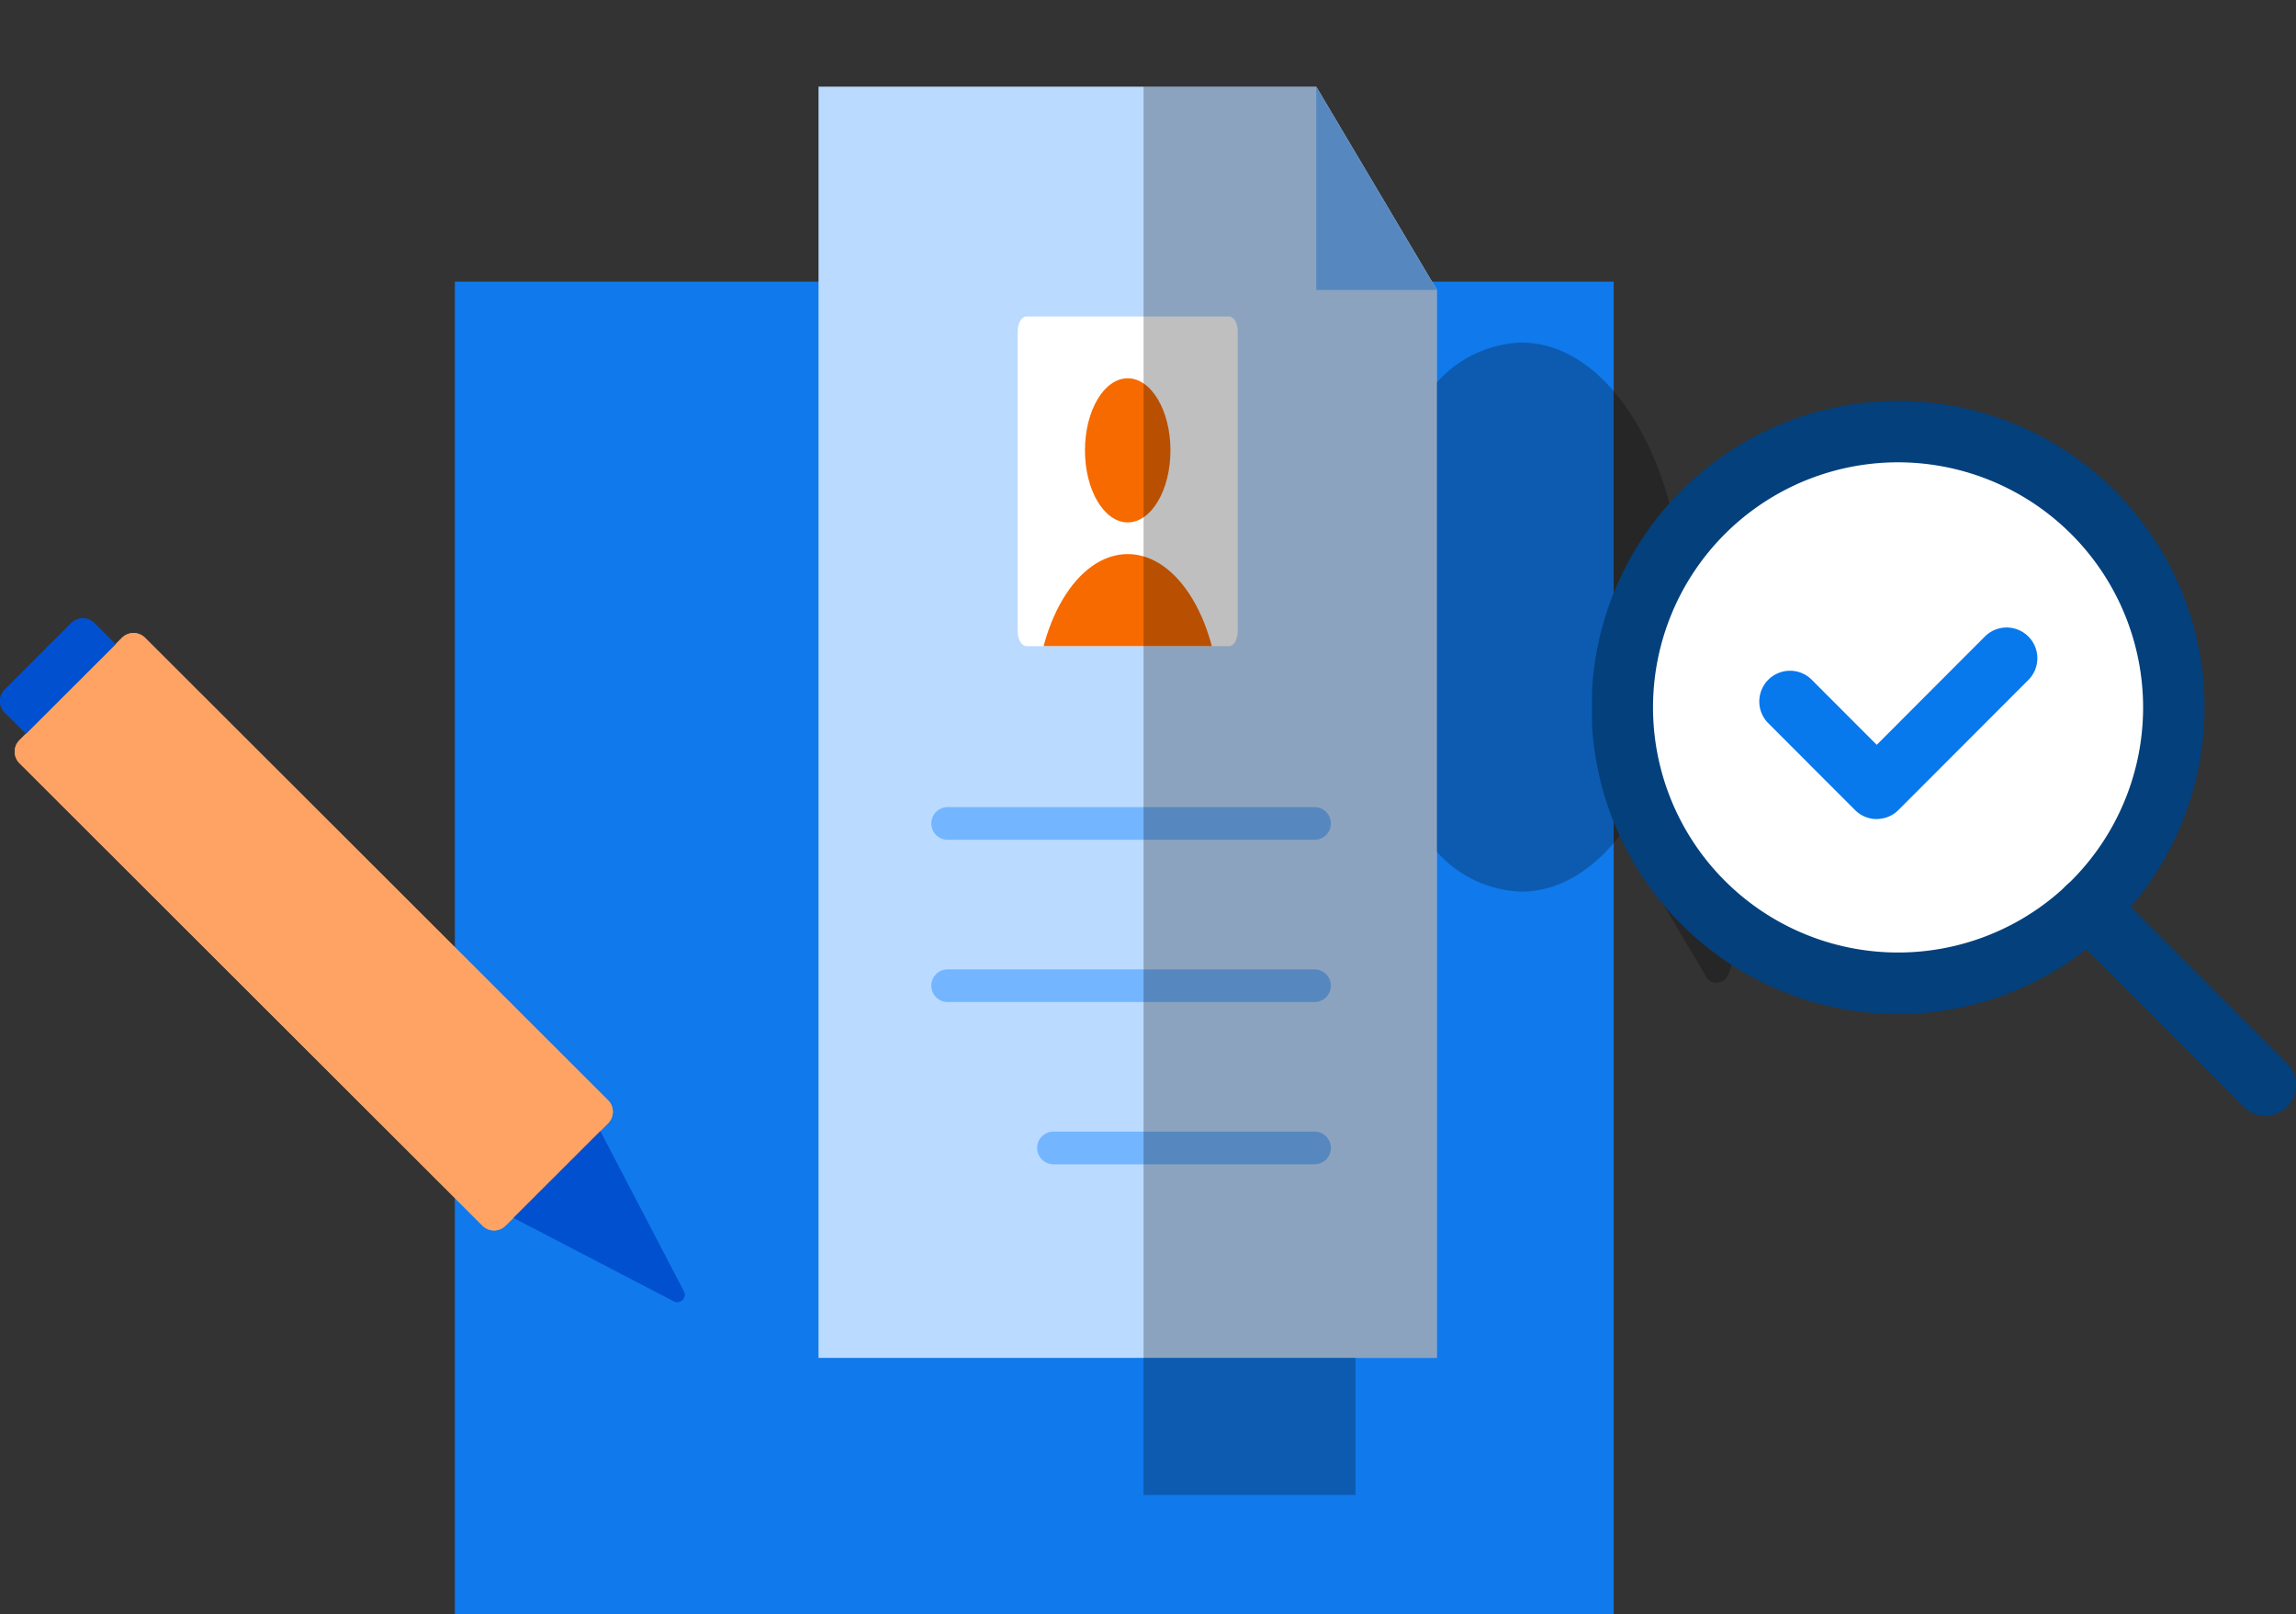 <?xml version="1.0" encoding="UTF-8"?>
<svg xmlns="http://www.w3.org/2000/svg" xmlns:xlink="http://www.w3.org/1999/xlink" width="212" height="149" viewBox="0 0 212 149">
  <rect x="0" y="0" width="212" height="149" fill="#333333" stroke="none"/>
  <defs>
    <clipPath id="clip-path">
      <rect id="사각형_9" data-name="사각형 9" width="200" height="144" fill="none"></rect>
    </clipPath>
    <clipPath id="clip-path-2">
      <path id="사각형_3" data-name="사각형 3" d="M1.045,0H19.266a1.045,1.045,0,0,1,1.045,1.045V29.378a1.046,1.046,0,0,1-1.046,1.046H1.045A1.045,1.045,0,0,1,0,29.379V1.045A1.045,1.045,0,0,1,1.045,0Z" transform="translate(40.971 21.221)" fill="none"></path>
    </clipPath>
    <clipPath id="clip-path-3">
      <path d="M744.061,3038v-42.64l-14.1-23.753a2.073,2.073,0,0,1,0-1.92l1.8-3.027-1.476,2.488-1.048-1.765a2.073,2.073,0,0,1,0-1.92l3.286-5.537a.607.607,0,0,1,1.139,0l1.048,1.764.319-.537a.608.608,0,0,1,1.14,0l7.893,13.3v-47.686h7.518V2908h45.958l11.138,18.768h0v8.527a10.936,10.936,0,0,1,7.791-3.672c8.293,0,15.042,11.37,15.042,25.345a36.831,36.831,0,0,1-3.624,16.482l7.675,12.933a3.879,3.879,0,0,1,0,3.594,1.136,1.136,0,0,1-2.134,0l-7.725-13.016c-2.551,3.352-5.756,5.351-9.234,5.351a10.936,10.936,0,0,1-7.791-3.673v46.712h-7.518V3038Z" fill="none"></path>
    </clipPath>
    <clipPath id="clip-path-5">
      <g id="그룹_18" data-name="그룹 18" transform="translate(676 2900)">
        <g id="그룹_17" data-name="그룹 17" clip-path="url(#clip-path)">
          <path id="패스_28" data-name="패스 28" d="M63.132,119.207l-8.99-17.235a.678.678,0,0,0-1.078-.165L44.8,110.065a.674.674,0,0,0,.166,1.076l17.259,8.977a.675.675,0,0,0,.912-.91" fill="#0150cf"></path>
          <path id="패스_29" data-name="패스 29" d="M56.146,103.693l-9.464,9.451a1.508,1.508,0,0,1-2.13,0L1.8,70.455a1.5,1.5,0,0,1,0-2.126l9.464-9.452a1.51,1.51,0,0,1,2.13,0l42.749,42.689a1.5,1.5,0,0,1,0,2.126" fill="#ffa364"></path>
          <path id="패스_30" data-name="패스 30" d="M6.583,57.517.441,63.651a1.5,1.5,0,0,0,0,2.126L2.4,67.732l8.272-8.26L8.713,57.517a1.507,1.507,0,0,0-2.129,0" fill="#0150cf"></path>
        </g>
      </g>
    </clipPath>
    <clipPath id="clip-path-6">
      <rect id="사각형_10" data-name="사각형 10" width="65" height="66" transform="translate(0 0)" fill="none"></rect>
    </clipPath>
  </defs>
  <g id="icon_1" data-name="icon 1" transform="translate(-676 -2900)">
    <g id="Vector_Smart_Object" data-name="Vector Smart Object" transform="translate(718 2926)">
      <rect id="사각형_1" data-name="사각형 1" width="107" height="123" fill="#1079eb"></rect>
    </g>
    <g id="Vector_Smart_Object-2" data-name="Vector Smart Object">
      <g id="Vector_Smart_Object-3" data-name="Vector Smart Object" transform="translate(729 2908)">
        <g id="그룹_3" data-name="그룹 3">
          <path id="패스_1" data-name="패스 1" d="M22.578,0V117.353h57.1V18.767L68.537,0Z" fill="#bbdaff"></path>
          <line id="선_1" data-name="선 1" x2="33.881" transform="translate(34.499 68.015)" fill="none" stroke="#73b6ff" stroke-linecap="round" stroke-miterlimit="10" stroke-width="3.018"></line>
          <line id="선_2" data-name="선 2" x2="33.881" transform="translate(34.499 82.993)" fill="none" stroke="#73b6ff" stroke-linecap="round" stroke-miterlimit="10" stroke-width="3.018"></line>
          <line id="선_3" data-name="선 3" x2="24.109" transform="translate(44.272 97.97)" fill="none" stroke="#73b6ff" stroke-linecap="round" stroke-miterlimit="10" stroke-width="3.018"></line>
          <path id="패스_2" data-name="패스 2" d="M60.476,51.646h-18.7c-.445,0-.806-.608-.806-1.358V22.578c0-.749.36-1.358.806-1.358h18.7c.445,0,.806.608.806,1.358v27.71c0,.749-.361,1.358-.806,1.358" fill="#fff"></path>
          <path id="패스_3" data-name="패스 3" d="M79.674,18.767H68.536V0Z" fill="#73b6ff"></path>
          <g id="그룹_2" data-name="그룹 2">
            <g id="그룹_1" data-name="그룹 1" clip-path="url(#clip-path-2)">
              <path id="패스_4" data-name="패스 4" d="M59.628,57.475c0,7.912-3.806,14.326-8.5,14.326s-8.5-6.413-8.5-14.326,3.806-14.326,8.5-14.326,8.5,6.413,8.5,14.326" fill="#f76a00"></path>
              <path id="패스_5" data-name="패스 5" d="M55.073,33.573c0,3.674-1.767,6.651-3.947,6.651s-3.947-2.978-3.947-6.651,1.767-6.651,3.947-6.651,3.947,2.978,3.947,6.651" fill="#f76a00"></path>
            </g>
          </g>
        </g>
      </g>
      <g id="Clip" clip-path="url(#clip-path-3)">
        <rect id="Rectangle_10_copy_5" data-name="Rectangle 10 copy 5" width="68" height="170" transform="translate(781.59 2888)" opacity="0.251" style="mix-blend-mode: overlay;isolation: isolate"></rect>
      </g>
    </g>
    <g id="Vector_Smart_Object-4" data-name="Vector Smart Object">
      <g id="Vector_Smart_Object-5" data-name="Vector Smart Object" transform="translate(676 2900)">
        <g id="그룹_16" data-name="그룹 16">
          <g id="그룹_15" data-name="그룹 15" clip-path="url(#clip-path)">
            <path id="패스_25" data-name="패스 25" d="M63.132,119.207l-8.99-17.235a.678.678,0,0,0-1.078-.165L44.8,110.065a.674.674,0,0,0,.166,1.076l17.259,8.977a.675.675,0,0,0,.912-.91" fill="#0150cf"></path>
            <path id="패스_26" data-name="패스 26" d="M56.146,103.693l-9.464,9.451a1.508,1.508,0,0,1-2.13,0L1.8,70.455a1.5,1.5,0,0,1,0-2.126l9.464-9.452a1.51,1.51,0,0,1,2.13,0l42.749,42.689a1.5,1.5,0,0,1,0,2.126" fill="#ffa364"></path>
            <path id="패스_27" data-name="패스 27" d="M6.583,57.517.441,63.651a1.5,1.5,0,0,0,0,2.126L2.4,67.732l8.272-8.26L8.713,57.517a1.507,1.507,0,0,0-2.129,0" fill="#0150cf"></path>
          </g>
        </g>
      </g>
      <g id="Clip-2" data-name="Clip" clip-path="url(#clip-path-5)">
        <path id="Rectangle_10_copy_6" data-name="Rectangle 10 copy 6" d="M744.7,3025.31l-11.512,11.484-67.562-67.727,11.512-11.484Z" opacity="0.251" style="mix-blend-mode: overlay;isolation: isolate"></path>
      </g>
    </g>
    <g id="Vector_Smart_Object-6" data-name="Vector Smart Object" transform="translate(823 2937)">
      <g id="그룹_20" data-name="그룹 20">
        <g id="그룹_19" data-name="그룹 19" clip-path="url(#clip-path-6)">
          <path id="패스_31" data-name="패스 31" d="M53.718,28.3A25.441,25.441,0,1,1,28.276,2.839,25.454,25.454,0,0,1,53.718,28.3" fill="#fff"></path>
          <path id="패스_32" data-name="패스 32" d="M28.276,56.609A28.3,28.3,0,1,1,56.555,28.3,28.323,28.323,0,0,1,28.276,56.609m0-50.931A22.626,22.626,0,1,0,50.883,28.3,22.641,22.641,0,0,0,28.276,5.678" fill="#03407c"></path>
          <line id="선_9" data-name="선 9" x2="16.377" y2="16.392" transform="translate(45.787 46.769)" fill="#fff"></line>
          <path id="패스_33" data-name="패스 33" d="M62.164,66a2.822,2.822,0,0,1-2.005-.831L43.781,48.777a2.838,2.838,0,0,1,4.012-4.016L64.169,61.154a2.839,2.839,0,0,1-2,4.847" fill="#03407c"></path>
          <path id="패스_34" data-name="패스 34" d="M26.289,38.612a2.833,2.833,0,0,1-2.005-.832l-8.017-8.024a2.838,2.838,0,0,1,4.012-4.015l6.01,6.016,9.986-10a2.837,2.837,0,0,1,4.011,4.015l-11.991,12a2.833,2.833,0,0,1-2.005.832" fill="#0878ed"></path>
        </g>
      </g>
    </g>
  </g>
</svg>
